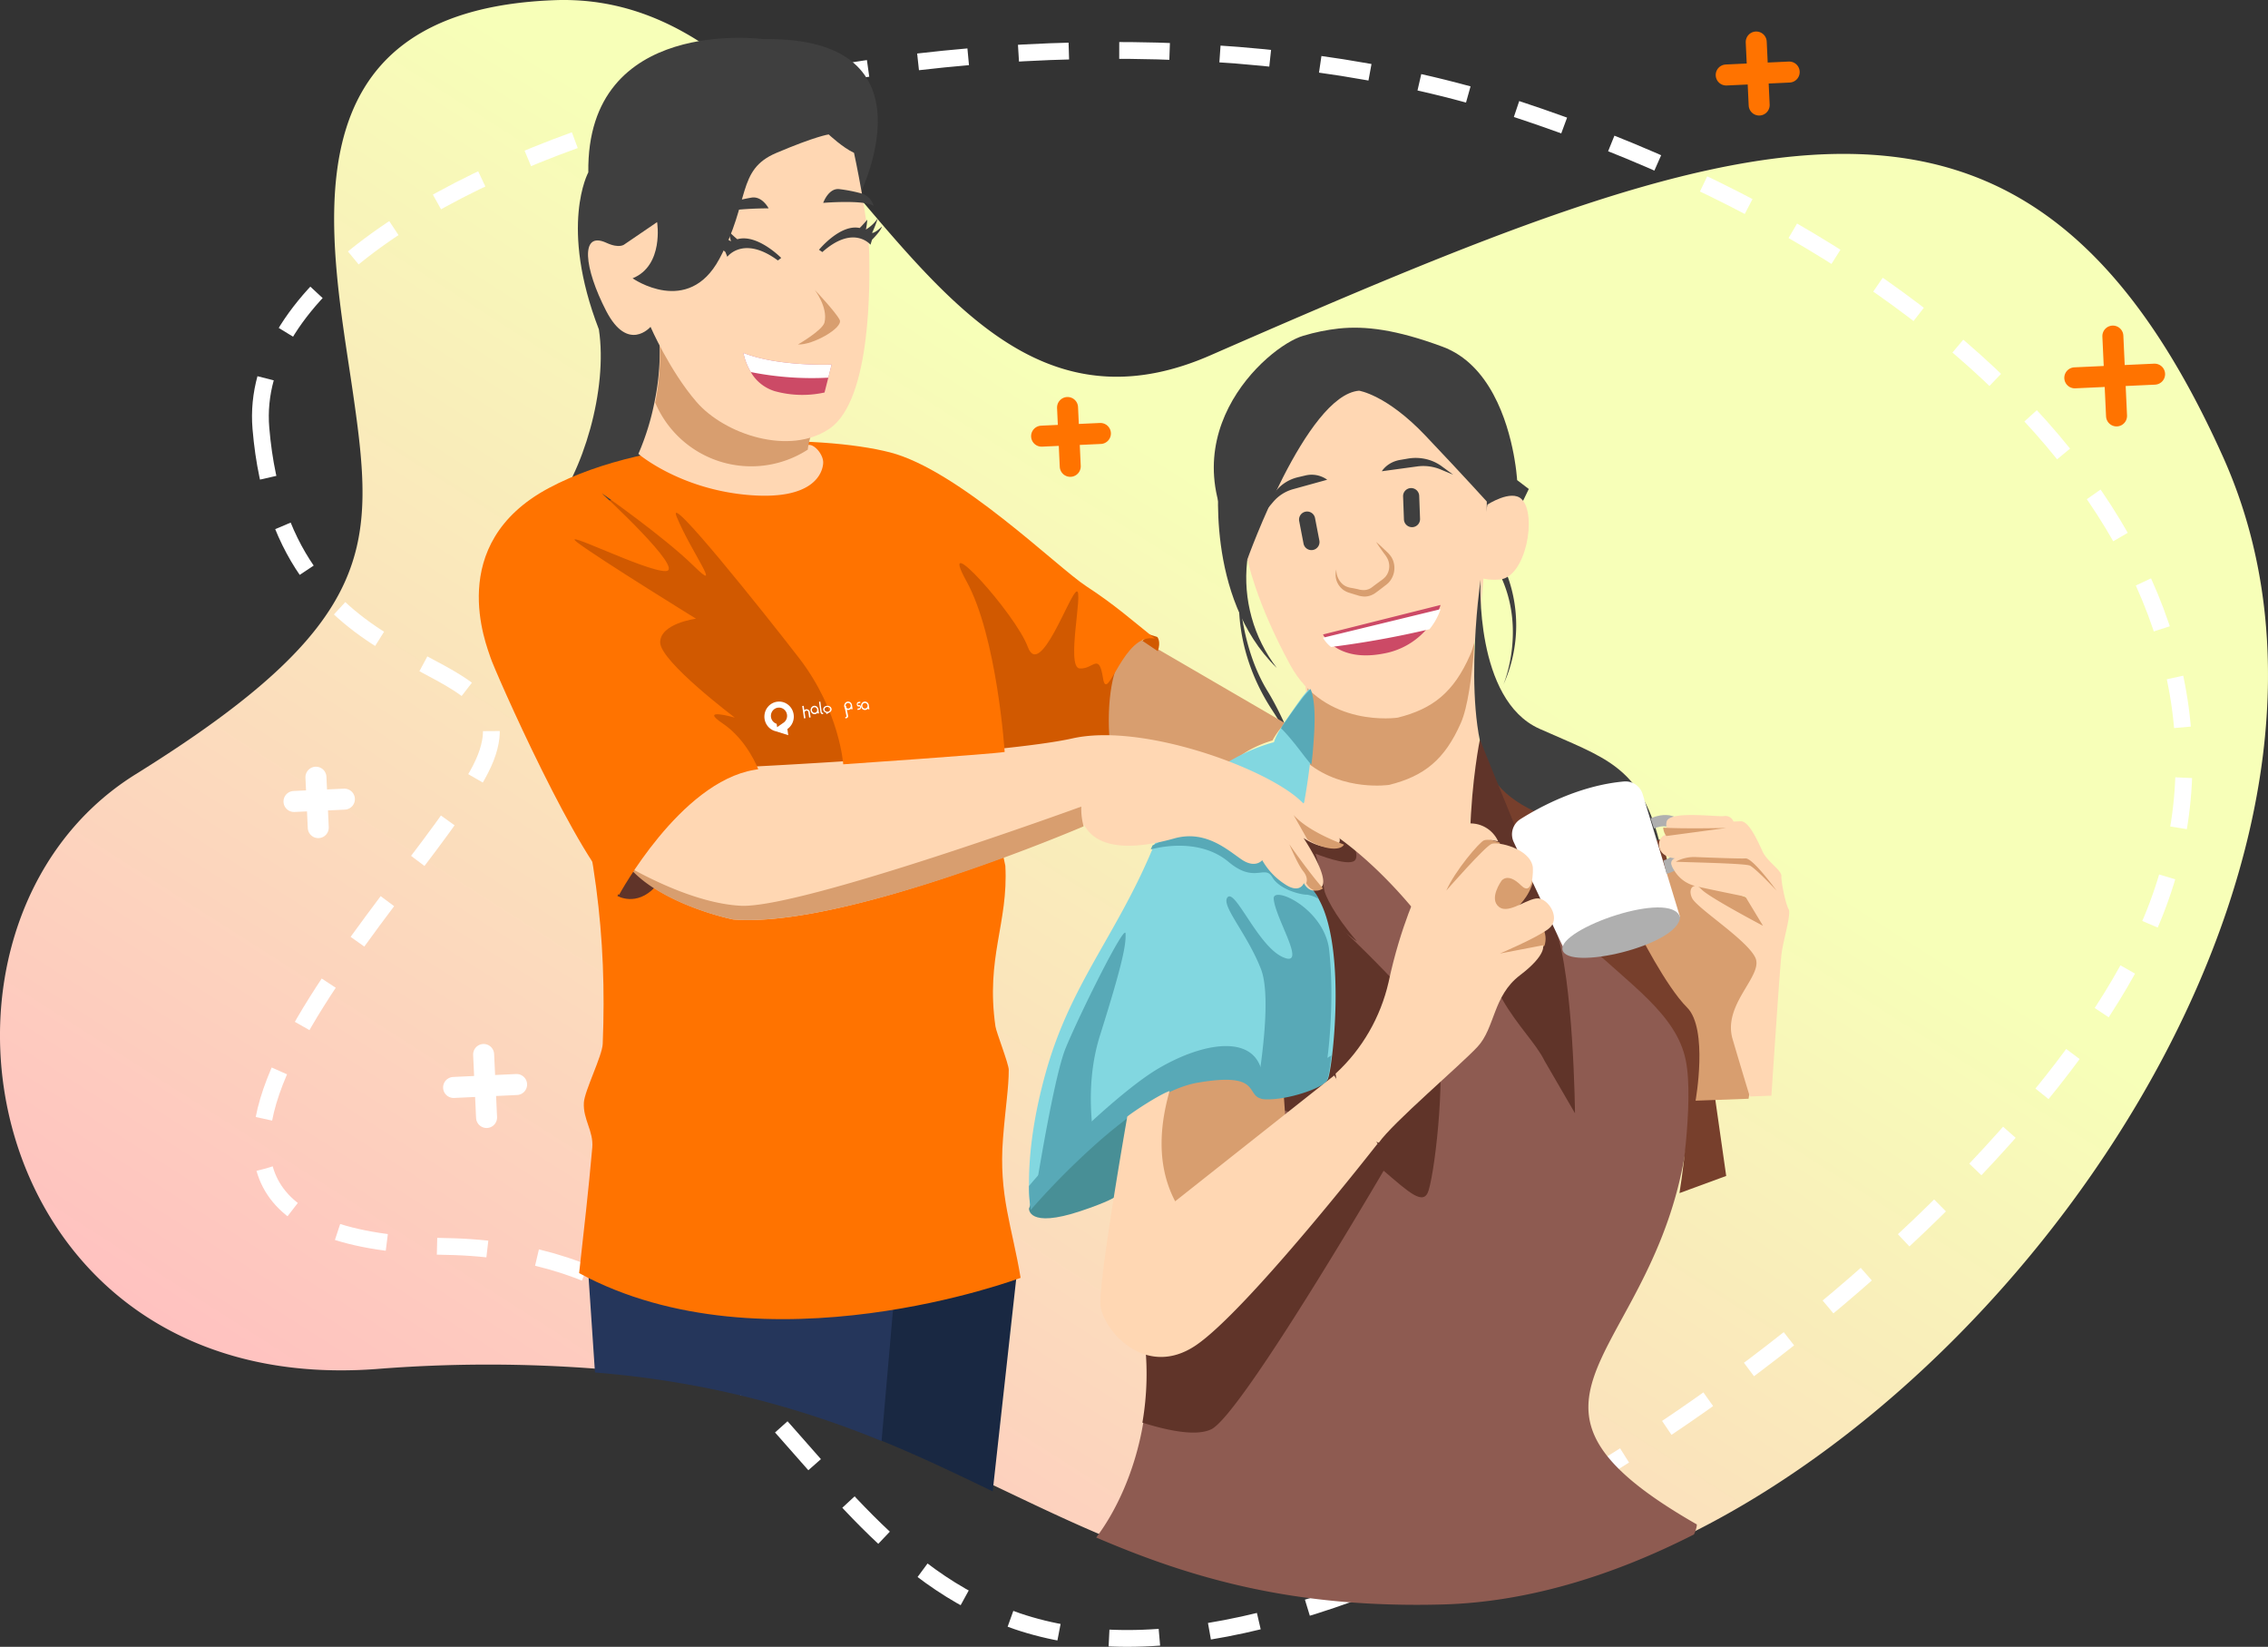 <svg xmlns="http://www.w3.org/2000/svg" width="540" height="392" viewBox="0 0 540 392">
    <rect x="0" y="0" width="540" height="392" fill="#333333" stroke="none"/>
    <defs>
        <linearGradient id="a" x1="12.249%" x2="60.703%" y1="87.327%" y2="38.063%">
            <stop offset="0%" stop-color="#FFC0C0"/>
            <stop offset="100%" stop-color="#F7FFB8"/>
        </linearGradient>
    </defs>
    <g fill="none" fill-rule="evenodd">
        <path fill="url(#a)" fill-rule="nonzero" d="M403.968 364.27c-19.91 10.113-40.29 16.102-59.814 16.642-35.713.98-60.316-6.3-82.8-15.911-8.196-3.5-16.104-7.311-24.18-11.155-8.523-4.047-17.23-8.135-26.625-11.906-.991-.397-1.99-.793-3.006-1.188a227.29 227.29 0 0 0-65.077-14.912 336.096 336.096 0 0 0-52.992.043c-94.858 6.951-114.926-105.676-57.17-141.588 57.747-35.91 57.025-54.183 51.734-90.767C78.747 56.945 66.485 2.477 132.048.04c12.886-.475 23.966 3.28 33.926 9.511 9.765 6.096 18.452 14.563 26.707 23.723 3.655 4.038 7.205 8.206 10.746 12.366v.008c.428.496.856 1 1.285 1.504.288.344.585.695.889 1.046v.008c.37.435.725.855 1.096 1.29.831.977 1.666 1.954 2.503 2.931.033.046.074.092.116.145C231.09 77.981 253 99.96 288.18 84.582c126.527-55.318 194.08-80.638 241.15 24.26 39.809 88.733-38.393 211.288-125.363 255.428z"/>
        <path stroke="#FFF" stroke-dasharray="12.001" stroke-width="4" d="M62.117 101.928c-5.426-64.75 178.657-115.545 298.85-76.016 119.473 39.293 185.534 122.57 148.96 198.444-32.393 67.205-156.63 162.568-237.804 165.574-81.173 3.006-80.587-91.783-165.82-93.225-99.273-1.68-1.314-88.91 9.344-116.327 10.96-28.194-48.104-13.7-53.53-78.45z"/>
        <path fill="#8E5B51" fill-rule="nonzero" d="M403.992 362.855s.133.642-.667 2.39c-19.871 10.128-40.208 16.126-59.693 16.666-35.64.982-60.194-6.31-82.632-15.934 4.641-6.11 9.226-15.68 11.178-27.154a68.283 68.283 0 0 0 .856-16.04 67.94 67.94 0 0 0-.389-4.133c-.599-5.605-.365-11.27.694-16.806a104.662 104.662 0 0 1 4.475-16.623c.284-.815.57-1.606.863-2.382a138.9 138.9 0 0 1 8.226-18.079l1.22-7.63.646-4.023.664-4.188 4.672-29.192.625-3.942 1.24-7.734.409-2.57 1.386-8.678.468-.112 10.05-2.478 1.239-.306 2.61-.649L325.36 190l20.706 9.791 4.01 1.902.015.007 1.56.74 1.672.789 2.665 1.257 6.753 3.196.936.439 1.56.746.04.014.544.256.432.205 11.241 11.704 1.962 2.04 4.21 4.386 18.403 19.158c1.325 14.421-.03 26.323-2.662 36.388-10.982 42.066-44.084 51.999 4.584 79.837z"/>
        <path fill="#603429" fill-rule="nonzero" d="M320.487 197.776s3.727 5.672 2.026 7.092-9.262-1.646-9.262-1.646 1.91 7.067 2.062 8.658c.09.932 2.21 5.758 7.6 11.985.917 1.059-5.785-4.47-5.304-3.964 1.16 1.22-4.872-5.485-4.872-5.485l-8.737-15.1 3.107-3.316 13.38 1.776z"/>
        <path fill="#FFD7B3" fill-rule="nonzero" d="M360 219.24l-20.65.76s-.591-.82-1.676-2.18a112.698 112.698 0 0 0-7.96-8.912c-5.4-5.442-12.673-11.594-20.714-15.232 0 0 1.428-3.655 2.025-11.835.507-6.785.44-16.68-1.467-30.187L350.627 142s.033 4.727.301 11.963c.646 17.614 2.687 50.085 9.072 65.277z"/>
        <path fill="#D89E6F" fill-rule="nonzero" d="M350.701 142s.033 4.707.299 11.913c-.56 7.087-1.519 14.416-3.18 18.183-3.835 8.713-8.73 12.662-17.068 14.733 0 0-10.758 1.628-19.298-5.155.502-6.756.436-16.609-1.454-30.06L350.701 142z"/>
        <path fill="#3F3F3F" fill-rule="nonzero" d="M364 116.396l-3.368 6.95s-42.058 38.663-63.383 10.193c-21.324-28.47 4.428-51.145 13.064-53.616 2.76-.83 5.592-1.409 8.458-1.727l.016-.001c6.25-.652 13.569.217 24.677 4.333 11.245 4.166 15.422 17.612 16.932 25.606.07.397.14.77.201 1.137.182 1.051.312 1.979.404 2.744.172 1.42.219 2.265.219 2.265l2.78 2.116z"/>
        <path fill="#773F2C" fill-rule="nonzero" d="M353 173s16.07 25.414 42.742 26.921c0 0 7.597 31.112 10.08 34.772 2.482 3.659.44 12.028.44 12.028L411 279.914 399.869 284s3.55-21.377 1.514-31.569C396.963 230.312 356.584 224.417 353 173z"/>
        <path fill="#FFD7B3" fill-rule="nonzero" d="M323.582 93s6.556.945 15.809 10.695c9.252 9.75 14.609 15.687 14.609 15.687s-.127 27.792-3.987 36.56c-3.875 8.8-8.816 12.792-17.236 14.885 0 0-17.294 2.618-25.56-12.511-8.264-15.13-10.217-25.208-10.217-25.208S310.974 94.06 323.582 93z"/>
        <path fill="#3F3F3F" fill-rule="nonzero" d="M352.504 138s-1.46 28.55 14.024 35.467c15.484 6.916 23.858 8.775 28.472 26.533 0 0-31.115-1.81-39.298-14.511-8.184-12.701-3.198-47.489-3.198-47.489z"/>
        <path fill="#CC4A66" fill-rule="nonzero" d="M343 144a16.04 16.04 0 0 1-2.644 4.928 17.656 17.656 0 0 1-11.05 6.66c-6.57 1.25-10.379-.589-12.392-2.294a7.769 7.769 0 0 1-1.914-2.269L343 144z"/>
        <path fill="#FFF" fill-rule="nonzero" d="M343 145a15.383 15.383 0 0 1-2.644 4.772A225.12 225.12 0 0 1 316.914 154a7.59 7.59 0 0 1-1.914-2.197L343 145z"/>
        <path fill="#D89E6F" fill-rule="nonzero" d="M327.65 129c.863.73 1.676 1.51 2.492 2.287.448.398.843.86 1.175 1.371.333.56.55 1.189.637 1.845a5.112 5.112 0 0 1-1 3.793 4.187 4.187 0 0 1-.686.716c-.263.23-.454.356-.684.54l-1.325 1.017-.672.494a4.98 4.98 0 0 1-.83.502 4.405 4.405 0 0 1-1.872.435 5.849 5.849 0 0 1-1.78-.338c-.527-.148-1.05-.31-1.572-.478a5.228 5.228 0 0 1-1.646-.732 4.615 4.615 0 0 1-1.259-1.375 4.471 4.471 0 0 1-.452-3.53 4.575 4.575 0 0 0 1.053 3.052c.324.39.718.706 1.159.93.45.216.93.357 1.42.42.537.1 1.073.206 1.606.326.467.138.951.2 1.436.185a3.299 3.299 0 0 0 1.868-.712l.663-.509 1.345-.986c.413-.27.794-.592 1.135-.958a3.889 3.889 0 0 0 .912-2.668 4.097 4.097 0 0 0-.328-1.456 6.267 6.267 0 0 0-.85-1.345c-.663-.927-1.328-1.852-1.944-2.826z"/>
        <path fill="#603429" fill-rule="nonzero" d="M352.359 176s-7.942 38.71 5.319 61.856c3.648 6.367 8.084 10.568 10.076 14.663L375 265s-.325-32.079-4.636-43.893c-4.312-11.815-15.898-39.628-18.005-45.107z"/>
        <path fill="#3F3F3F" fill-rule="nonzero" d="M335.915 116.182a1.92 1.92 0 0 1 1.99 1.847l.2 5.415a1.92 1.92 0 1 1-3.836.142l-.201-5.415a1.92 1.92 0 0 1 1.847-1.989zM310.854 121.795a1.92 1.92 0 0 1 2.248 1.52l1.026 5.321a1.92 1.92 0 1 1-3.77.728l-1.025-5.32a1.92 1.92 0 0 1 1.52-2.25zM329 112.174l8.415-1.146a10.789 10.789 0 0 1 5.6.722L346 113l-2.755-2.026c-2.226-1.637-5.163-2.304-8.004-1.819l-1.901.325c-1.814.31-3.393 1.29-4.34 2.694zM358.073 135c3.951 8.885 3.9 19.159-.14 28 0 0 5.69-13.239-.933-26.49l1.073-1.51zM316 114.193l-8.131 2.25a9.543 9.543 0 0 0-4.736 3.038L301 122l1.572-3.231a9.592 9.592 0 0 1 6.413-5.161l1.867-.44a6.334 6.334 0 0 1 5.148 1.025z"/>
        <path fill="#FFD7B3" fill-rule="nonzero" d="M354.155 120.107s5.618-3.648 8.085-1.344c3.834 3.58 1.098 18.762-5.246 19.192-5.9.4-5.994-2.01-5.994-2.01l3.155-15.838z"/>
        <path fill="#3F3F3F" fill-rule="nonzero" d="M290.314 113s-3.616 29.112 13.686 46c-5.54-7.253-8.066-16.32-7.065-25.349 1.793-14.938-6.62-20.651-6.62-20.651z"/>
        <path fill="#3F3F3F" fill-rule="nonzero" d="M295.143 141s-1.808 13.095 7.444 27.553A95.915 95.915 0 0 1 310 182s-4.197-11-8.164-17.436c-6.476-10.51-6.693-23.564-6.693-23.564z"/>
        <path fill="#D89E6F" fill-rule="nonzero" d="M361.397 215.83s3.922-3.538 3.89-8.197c-.009-1.399-8.063-6.527-8.063-6.527l-.163-.555-5.08-1.551s-10.727 13.399-10.976 15.509c-.249 2.11 8.918 15.491 8.918 15.491l15.233-2.602 2.589-2.328c.45-1.393.3-2.911-.415-4.187-1.194-2.319-5.933-5.054-5.933-5.054zM390 221.55s6.591 13.19 11.687 18.27c5.096 5.08 2.019 22.18 2.019 22.18l12.619-.463L421 231.353l-.587-15.79L397.51 206 390 221.55z"/>
        <path fill="#603429" fill-rule="nonzero" d="M315.135 217s24.075 22.083 26.834 29.433c2.46 6.553-.022 30.975-1.826 36.928-2.306 7.606-14.06-13.397-35.706-19.428-3.342-.931 13.686-19.004 10.274-25.643-3.944-7.678.424-21.29.424-21.29z"/>
        <path fill="#603429" fill-rule="nonzero" d="M332 274.297s-36.128 62.233-43.575 65.903c-3.536 1.746-10.3.365-16.425-1.565a68.024 68.024 0 0 0 .467-20.058 56.605 56.605 0 0 1 .692-16.71L327.983 270l4.017 4.297z"/>
        <path fill="#FFF" fill-rule="nonzero" d="M361.98 194.995c4.68-2.952 14.096-8.034 24.684-8.979a4.265 4.265 0 0 1 4.446 3.02l8.89 29.208s-10.64-.48-27.561 7.756l-12.027-25.557a4.286 4.286 0 0 1 1.568-5.448z"/>
        <path fill="#AFAFAF" fill-rule="nonzero" d="M372.026 226.061c1.02 5.216 27.774-1.016 27.974-7.762-2.053-6.65-28.955 2.745-27.974 7.762z"/>
        <path fill="#FFD7B3" fill-rule="nonzero" d="M318 255.557c6.288-5.78 10.69-13.375 12.614-21.767 2.89-13.599 7.256-22.36 7.256-22.36s8.765-15.068 11.188-15.348c3.198-.488 6.327 1.236 7.67 4.226 0 0-2.369-.705-3.427-.269-1.058.437-6.863 7.202-8.936 11.941 0 0 9.232-10.563 10.797-11.118 1.565-.554 9.077 1.114 9.789 5.485.083.508.196 7.382-2.827 4.378-3.18-3.16-4.618-1.073-4.618-1.073s-3.106 4.264-.603 6.222c2.503 1.958 7.322-2.655 9.787-1.954 2.466.7 4.867 4.975 2.018 7.165-2.849 2.19-11.597 5.89-11.597 5.89l10.275-1.972s.96 2.246-5.499 7.15c-6.46 4.905-5.89 12.521-10.117 17.044-4.229 4.523-20.136 18.016-23.476 22.803 0 0-8.64-2.288-10.294-16.443z"/>
        <path fill="#D15900" fill-rule="nonzero" d="M268.923 154.76l-4.854 23.582L238.134 183 223 128.627l17.025-.627 8.485 9.513 8.335 1.072L270 148.219z"/>
        <path fill="#AFAFAF" fill-rule="nonzero" d="M393 194.803s7.039-3.42 8.645 3.853c1.026 4.642-.05 8.01-4.861 9.344l-.731-3.202s3.624-.575 2.95-5.182c-.674-4.608-5.184-2.4-5.184-2.4l-.819-2.413z"/>
        <path fill="#FFD7B3" fill-rule="nonzero" d="M425.853 216.397c-.688-1.16-1.789-6.39-1.71-7.838.08-1.45-3.369-3.43-4.493-5.893-1.125-2.455-3.245-7.252-5.187-7.18l-1.733.066a2.044 2.044 0 0 0-2.289-1.297c-1.286.159-7.375-.593-10.975-.063-1.416.212-2.444.621-2.642 1.364a2.86 2.86 0 0 0-.097.754l.002.064c.039.742.29 1.458.72 2.059a3.246 3.246 0 0 0-1.7.751 1.282 1.282 0 0 0-.142.148 2.16 2.16 0 0 0-.434.696 2.606 2.606 0 0 0-.165.796 2.91 2.91 0 0 0 1.174 2.556c.218.17.456.313.708.424.181.092.369.17.561.232.447.147.91.239 1.38.272a1.18 1.18 0 0 0-.79.613c-.16.312-.178.68-.046 1.007v.008c.093.313.23.612.406.886l.173.278a8.051 8.051 0 0 0 5.025 3.786c-.956.036-1.495 1.258-.728 2.88 1.122 2.4 13.069 9.918 15.068 14.19 2.008 4.271-7.862 11.067-5.42 19.368 2.442 8.301 4.101 13.676 4.101 13.676l5.144-.193s2.004-30.501 2.407-33.74c.396-3.248 2.378-9.51 1.682-10.67zm-20.722-4.691a3.158 3.158 0 0 0-.802-.634c3.1.706 11.237 2.353 11.237 2.353l4.199 6.947c-.397-.207-12.973-6.847-14.634-8.666z"/>
        <path fill="#D89E6F" fill-rule="nonzero" d="M264.131 175.18s-1.71-19.29 7.222-23.18L306 172.16a18.14 18.14 0 0 0-3.027 4.09s-7.901 2.15-10.42 6.75l-28.422-7.82zM399 205.106a9.11 9.11 0 0 1 4.722-1.099c3.809.152 10.713.408 11.87.322 1.612-.12 6.522 6.49 7.408 7.671 0 0-5.057-5.39-6.373-5.965-1.316-.576-16.763-.804-17.627-.93z"/>
        <path fill="#192842" fill-rule="nonzero" d="M242 304l-5.644 51c-8.444-4.09-17.07-8.22-26.378-12.03-.982-.4-1.972-.8-2.978-1.2l4.097-29.94.549-4.03 1.39-.172 28.894-3.617c.008-.009.008 0 .008 0L242 304z"/>
        <path fill="#25365B" fill-rule="nonzero" d="M213 307.455l-.01.136-.346 3.943L209.895 343a363.63 363.63 0 0 0-3.012-1.203 225.89 225.89 0 0 0-65.221-15.095l-1.504-22.333L140 302l73 5.455z"/>
        <path fill="#82D7E0" fill-rule="nonzero" d="M317.222 250.743c-.39 3.48-.853 5.833-1.13 6.222-1.157 1.621-9.082 4.551-14.585 4.36-.584.001-1.16-.131-1.687-.386-2.705-1.407-.357-6.08-14.556-3.619-7.576 1.315-16.652 7.966-24.23 14.75a181.151 181.151 0 0 0-14.77 14.96c-.542.62-.835.97-.835.97a36.567 36.567 0 0 1-.424-5.77c-.069-5.497.556-14.77 4.057-27.18 5.85-20.737 16.532-32.167 25.144-52.501l.39-.914c8.734-20.442 28.723-24.956 28.723-24.956a13.231 13.231 0 0 1 1.771-3.507c.037-.064.082-.137.134-.218 1.283-2.044 2.969-4.459 4.276-6.283a22.714 22.714 0 0 1 2.218-2.671c1.155 3.027 1.006 8.139.612 13.228a75.716 75.716 0 0 1-.307 3.405c-.042.357-.084.714-.126 1.055-.017.19-.041.38-.066.57-.588 4.93-1.326 8.778-1.326 8.778s-4.622 5.617-3.569 12.058h.008a13.01 13.01 0 0 0 4.572 7.761 12.108 12.108 0 0 1 2.565 3.338c1.7 3.11 2.726 7.317 3.303 11.89 1.076 8.577.56 18.43-.162 24.66z"/>
        <path fill="#FF7300" fill-rule="nonzero" d="M239.367 206.08c.755 13.585-4.721 21.839-2.356 38.234.202 1.404 3.164 8.913 3.167 10.33.008 4.286-.756 8.612-1.369 16.357-1.066 13.476 2.213 21.086 4.191 33.165 0 0-60.772 22.854-105.109-1.118 1.094-9.782 2.236-19.726 3.126-29.879.346-3.948-2.25-6.722-1.997-10.736.177-2.823 4.37-11.094 4.486-13.952 1.037-25.549-1.762-48.32-10.506-77.481l75.057 28.685 29.716-1.094 1.594 7.488z"/>
        <path fill="#58A9B7" fill-rule="nonzero" d="M314 214a7.576 7.576 0 0 0-2.77-1.033c-1.377.052-6.54-1.148-8.32-4.188-1.789-3.04-4.18 1.608-10.387-3.614-5.113-4.301-12.451-4.529-18.523-2.98l.392-.927c5.729-2.946 19.433-9.258 19.433-9.258l13.008 10.738h.008a13.23 13.23 0 0 0 4.586 7.875A12.27 12.27 0 0 1 314 214z"/>
        <path fill="#D15900" fill-rule="nonzero" d="M174.063 115.038L140.923 112 132 136.552 171.434 193 233 188.545l-30.596-54.204z"/>
        <path fill="#D89E6F" fill-rule="nonzero" d="M411 197.086L396.746 199a3.626 3.626 0 0 1-.746-2c4.377.314 15 .086 15 .086z"/>
        <path fill="#FFD7B3" fill-rule="nonzero" d="M318.866 200.562c-.021.05-.046.099-.074.146-.817 1.525-4.642 1.278-8.423-1.22 0 0 6.656 9.887 4.107 11.842-.058.047-.12.09-.184.126-1.957 1.345-3.251-.268-3.694-.96l-.16-.28s-.953 2.755-4.716.113a16.466 16.466 0 0 1-5.192-5.57s-1.624 2.049-4.883-.15c-3.267-2.192-8.562-7.161-16.085-5.028-7.53 2.133-17.804 3.446-21.398-3.176a.024.024 0 0 0-.015.008c-1.015.436-56.857 24.602-83.576 22.452 0 0-16.645-3.354-24.573-12.326 0 0 .022-.04.067-.114.961-1.674 12.648-21.386 30.192-24.004 0 0 58.506-2.947 75.09-6.658 16.582-3.72 45.886 6.96 54.236 14.772 8.35 7.812 9.943 8.349 9.28 10.027z"/>
        <path fill="#603429" fill-rule="nonzero" d="M147 213.258s4.498 2.678 9-2.14L150.692 207c-1.375 2.17-2.645 4.278-3.692 6.258z"/>
        <path fill="#D89E6F" fill-rule="nonzero" d="M320 201.037c-.847 1.547-4.81 1.297-8.727-1.237L308 194c3.037 3.413 9.148 5.98 12 7.037zM315 211.471c-2.033 1.37-3.378-.273-3.837-.976l-.166-.285s.636-1.149-.702-2.824c-1.302-1.611-3.178-6.107-3.295-6.386.25.355 4.748 6.787 8 10.471zM258 196.697c-1.013.43-56.779 24.293-83.46 22.17 0 0-16.623-3.312-24.54-12.172 0 0 .022-.04.067-.112 6.04 3.348 16.743 8.503 26.253 9.015 14.21.77 81.13-23.598 81.13-23.598a15.807 15.807 0 0 0 .55 4.697z"/>
        <path fill="#58A9B7" fill-rule="nonzero" d="M315.12 256.602c-1.14 1.632-8.948 4.58-14.37 4.39a3.736 3.736 0 0 1-1.662-.39c1.4-8.194 3.556-23.706 1.152-29.904-3.343-8.61-9.775-15.378-7.906-17.172 1.87-1.794 7.263 11.772 13.157 14.328 5.894 2.556-1.856-9.166-2.228-13.916-.254-3.2 11.534 2.062 13.13 11.589 1.652 13.446-.507 29.982-1.273 31.075z"/>
        <path fill="#D89E6F" fill-rule="nonzero" d="M305.538 258.903l.462 6.704L278.166 288 274 262.051 282.594 251z"/>
        <path fill="#58A9B7" fill-rule="nonzero" d="M312.693 177.461a73.896 73.896 0 0 1-.326 3.466c-.046.339-.09.694-.134 1.073-1.442-1.483-4.154-5.612-7.233-8.667.04-.066.086-.14.142-.222 1.363-2.08 3.155-4.538 4.544-6.395.712-.963 1.5-1.87 2.358-2.716 1.228 3.081 1.067 8.281.649 13.461zM261.892 246.502c-2.886 9.158-2.422 18.554-1.312 25.466A180.523 180.523 0 0 0 246 287c1.638-10.244 5.242-31.499 7.736-37.54 3.322-8.056 14.16-29.878 14.256-27.24.095 2.637-.536 6.626-6.1 24.282z"/>
        <path fill="#488F96" fill-rule="nonzero" d="M245.81 285.561l-.81 2.106s-.348 4.823 12.316.6c12.664-4.224 9.285-5.272 9.285-5.272L270 260l-24.19 25.561z"/>
        <path fill="#D15900" fill-rule="nonzero" d="M273.61 151l1.947.635s.922 1.057.106 3.365L272 152.531l1.61-1.531z"/>
        <path fill="#3F3F3F" fill-rule="nonzero" d="M204.257 47.289s20.13-38.617-22.546-37.982c0 0-42.123-5.67-41.633 31.719 0 0-7.01 12.724 2.512 37.376 2.18 14.335-3.84 34.355-11.59 43.598l25.926-5.308 47.33-69.403z"/>
        <path fill="#58A9B7" fill-rule="nonzero" d="M317 251.227c-.39 3.434-.85 5.757-1.126 6.14-1.154 1.6-9.055 4.493-14.542 4.305-.582 0-1.157-.13-1.681-.382-2.698-1.389-.356-6-14.513-3.572-7.553 1.299-16.601 7.863-24.157 14.56a179.679 179.679 0 0 0-14.724 14.764c-.541.612-.834.958-.834.958a35.738 35.738 0 0 1-.422-5.694c7.725-9.297 22.718-23.172 30.622-27.86 10.053-5.962 21.332-8.09 24.332-.895 2.466 5.807 9.405 2.327 17.045-2.324z"/>
        <path fill="#FF7300" fill-rule="nonzero" d="M147.404 213s14.504-26.789 32.2-29.746l.928-.155s-2.62-6.982-8.47-10.895c-5.85-3.913 2.9-1.385 2.9-1.385s-17.808-13.401-17.778-17.924c.03-4.524 8.532-5.624 8.532-5.624s-22.837-14.1-28.097-18.035c-5.261-3.935 16.19 6.874 20.905 6.7 4.715-.175-15.244-18.525-15.244-18.525s14.743 10.285 21.888 17.296c7.145 7.011-.592-3.333-4.038-11.648-2.808-6.779 20.805 22.808 29.079 33.516 9.708 12.565 10.564 25.354 10.564 25.354s35.417-2.421 38.435-2.94c0 0-1.803-27.441-9.113-40.673-7.31-13.231 11.698 7.769 14.613 15.657 2.915 7.889 10.044-12.873 11.658-13.195 1.615-.322-2.611 18.06.678 18.332 3.289.272 4.587-4.002 5.582 2.345 1.011 6.45 4.9-11.127 12.374-9.436-5.36-4.278-9.544-8.037-16.398-12.503-6.855-4.466-30.27-27.59-46.69-31.834-16.421-4.243-56.38-4.8-81.268 8.506-24.888 13.306-14.74 37.51-13.848 40.36.892 2.851 21.293 49.295 30.608 56.452z"/>
        <path fill="#FFD7B3" fill-rule="nonzero" d="M268.402 265.774s-6.648 37.755-6.395 44.596c.214 5.765 10.478 18.14 22.725 9.86C296.978 311.952 328 272.222 328 272.222L317.658 256l-37.857 29.947c-3.693-7.03-4.337-15.675-1.329-26.258-2.478.884-8.363 4.724-10.07 6.085zM195.996 110.233c-.117 2.196-2.119 9.068-18.283 7.55-16.157-1.526-25.713-9.747-25.713-9.747a60.557 60.557 0 0 0 3.935-12.852A58.761 58.761 0 0 0 156.713 77l38.489 16.85s-6.489 12.149-2.569 12.05c1.432-.037 3.466 2.41 3.363 4.333z"/>
        <path fill="#D89E6F" fill-rule="nonzero" d="M193.719 102.191a14.544 14.544 0 0 0-1.39 4.835A24.81 24.81 0 0 1 156 95.825 56.86 56.86 0 0 0 156.773 78L195 94.517a15.805 15.805 0 0 0-1.281 7.674z"/>
        <path fill="#FFD7B3" fill-rule="nonzero" d="M197.306 32s3.377 3.164 6.03 4.381c0 0 3.558 16.319 3.638 24.508.053 5.392.702 34.193-9.452 41.134-9.546 6.524-24.99 1.382-31.673-6.338-6.402-7.395-10.961-17.885-10.961-17.885s-5.38 6.255-10.577-3.817c-5.196-10.072-6.296-19.12.06-16.19 3.17 1.462 4.318.366 4.318.366l7.764-5.29s1.683 10.334-5.837 13.377c0 0 13.189 9.248 20.64-4.585 7.452-13.833 4.05-21.208 13.557-25.247 9.506-4.04 12.493-4.414 12.493-4.414z"/>
        <path fill="#3F3F3F" fill-rule="nonzero" d="M210 53.91s-1.6 1.58-2.365 1.52c.531-1.106.98-2.253 1.34-3.43a9.357 9.357 0 0 1-2.82 2.65c.17-.774.282-1.561.336-2.354 0 0-.974 1.166-1.807 1.975-4.633-1.004-9.684 5.184-9.684 5.184l.798.545c7.444-6.632 11.462-1.747 11.462-1.747l.366-1.19c.716-.722 2.1-2.204 2.374-3.154zM170 56.99s1.78 1.461 2.57 1.343A24.185 24.185 0 0 1 170.924 55a9.616 9.616 0 0 0 3.127 2.438 15.669 15.669 0 0 1-.523-2.333s1.1 1.094 2.025 1.84c4.74-1.362 10.448 4.448 10.448 4.448l-.79.607c-8.227-6.07-12.04-.87-12.04-.87l-.469-1.163c-.798-.668-2.346-2.045-2.701-2.976z"/>
        <path fill="#D89E6F" fill-rule="nonzero" d="M193.987 69s4.98 5.246 5.93 7.125c.948 1.879-6.396 6.057-9.917 5.869 0 0 5.834-3.365 6.303-5.222.902-3.568-2.316-7.772-2.316-7.772z"/>
        <path fill="#CC4A66" fill-rule="nonzero" d="M198 86.777l-.785 3.12-.898 3.53a24.65 24.65 0 0 1-11.925-.338c-2.405-.767-4.415-2.384-5.622-4.523A14.486 14.486 0 0 1 177 84c8.202 3.293 21 2.777 21 2.777z"/>
        <path fill="#FFF" fill-rule="nonzero" d="M198 86.777l-.785 3.118a74.07 74.07 0 0 1-18.445-1.33A14.482 14.482 0 0 1 177 84c8.202 3.292 21 2.777 21 2.777z"/>
        <path fill="#3F3F3F" fill-rule="nonzero" d="M196 48.289s9.734-.797 12 .711c-.386-1.367-1.39-2.449-2.683-2.894a36.307 36.307 0 0 0-5.465-1.086C197.26 44.7 196 48.29 196 48.29zM183 49.593s-9.832-.037-12 1.407c.291-1.198 1.221-2.192 2.49-2.66a41.722 41.722 0 0 1 5.41-1.295c2.579-.446 4.1 2.548 4.1 2.548z"/>
        <path stroke="#FF7300" stroke-linecap="round" stroke-width="5" d="M418.15 10l.7 15M426 17.15l-15 .7M503.062 80l.876 19M513 89.062l-19 .876M254.18 97l.64 14M262 103.18l-14 .64"/>
        <path stroke="#FFF" stroke-linecap="round" stroke-width="5" d="M115.15 251l.7 15M123 258.15l-15 .7M75.223 185l.554 12M82 190.223l-12 .554"/>
        <path fill="#FFF" fill-rule="nonzero" d="M188.96 170.044c-.264-1.791-1.796-3.097-3.566-3.042-1.77.055-3.222 1.453-3.38 3.257-.158 1.804 1.027 3.445 2.76 3.82l-.003.001 2.913.92-.217-1.46a3.61 3.61 0 0 0 1.493-3.496zm-2.546 2.075l-1.382.97-.12-.805c-.875-.273-1.441-1.138-1.355-2.07.087-.93.802-1.67 1.711-1.77.91-.1 1.763.468 2.04 1.359a1.988 1.988 0 0 1-.894 2.316zM198.819 168.55l1.474-.224zM192.371 168.898a.796.796 0 0 0-.87.144L191.35 168l-.349.055.214 1.456.147 1.009.07.48.35-.055-.01-.067-.066-.447-.125-.851c-.02-.137.154-.381.39-.419.2-.036.399.075.48.269l.128.877.065.441.008.06.349-.055-.067-.458-.135-.92a.814.814 0 0 0-.427-.477zM195.651 169.474l-.343-2.474-.308.051.351 2.536c.085.3.371.475.649.393l-.045-.327c-.14.023-.284-.032-.304-.179zM201.545 170.48l-.496-2.435.395-.045.507 2.49c0 .274-.29.5-.658.51l-.058-.285c.181-.02.336-.106.31-.235zM197.989 168.72c-.074-.415-.496-.72-.99-.72-.496 0-.916.308-.988.722-.073.414.224.81.698.933l.062.345.718-.416c.363-.172.562-.517.5-.865zm-.887.693c-.37.048-.716-.168-.772-.48-.056-.314.199-.606.569-.654.37-.047.716.168.772.481.056.313-.199.606-.57.653zM194.862 168.835c-.073-.464-.439-.81-.879-.834-.44-.023-.835.284-.95.738-.115.454.081.932.472 1.148a.898.898 0 0 0 1.153-.247l.03.213.312-.05-.138-.968zm-.831.822c-.338.055-.655-.192-.708-.552-.054-.36.174-.7.511-.76.338-.06.657.181.716.54l.005.036c.041.356-.192.682-.524.736z"/>
        <path fill="#FFF" fill-rule="nonzero" d="M202.862 167.836c-.072-.464-.438-.811-.878-.835-.44-.023-.836.284-.951.737-.116.454.081.932.472 1.15a.898.898 0 0 0 1.153-.248l.03.213.312-.05-.138-.967zm-.83.82c-.338.055-.654-.19-.708-.55-.054-.36.175-.7.512-.76.337-.06.656.181.715.54l.005.035c.04.356-.192.682-.525.736zM206.862 167.835c-.073-.464-.438-.81-.878-.834-.44-.023-.836.284-.951.738-.115.454.081.932.472 1.148a.898.898 0 0 0 1.153-.247l.03.213.312-.05-.138-.968zm-.831.822c-.338.055-.654-.192-.708-.552-.054-.36.174-.7.511-.76.338-.06.657.181.717.54l.005.036c.04.356-.192.682-.525.736zM200.708 166.8z"/>
        <path fill="#FFF" fill-rule="nonzero" d="M204.553 167.826l-.14.03v.001c-.056.013-.113-.017-.148-.08a.294.294 0 0 1-.024-.219c.02-.074.068-.126.124-.137v.001l.486-.103-.034-.319-.486.103c-.137.028-.253.157-.304.338a.722.722 0 0 0 .058.538c.087.151.225.226.362.195l.14-.03c.057-.013.113.017.149.079a.294.294 0 0 1 .024.22c-.021.073-.069.126-.125.136l-.484.103.035.318.483-.103c.137-.028.253-.157.304-.338a.722.722 0 0 0-.058-.537c-.087-.151-.225-.226-.362-.196z"/>
    </g>
</svg>
